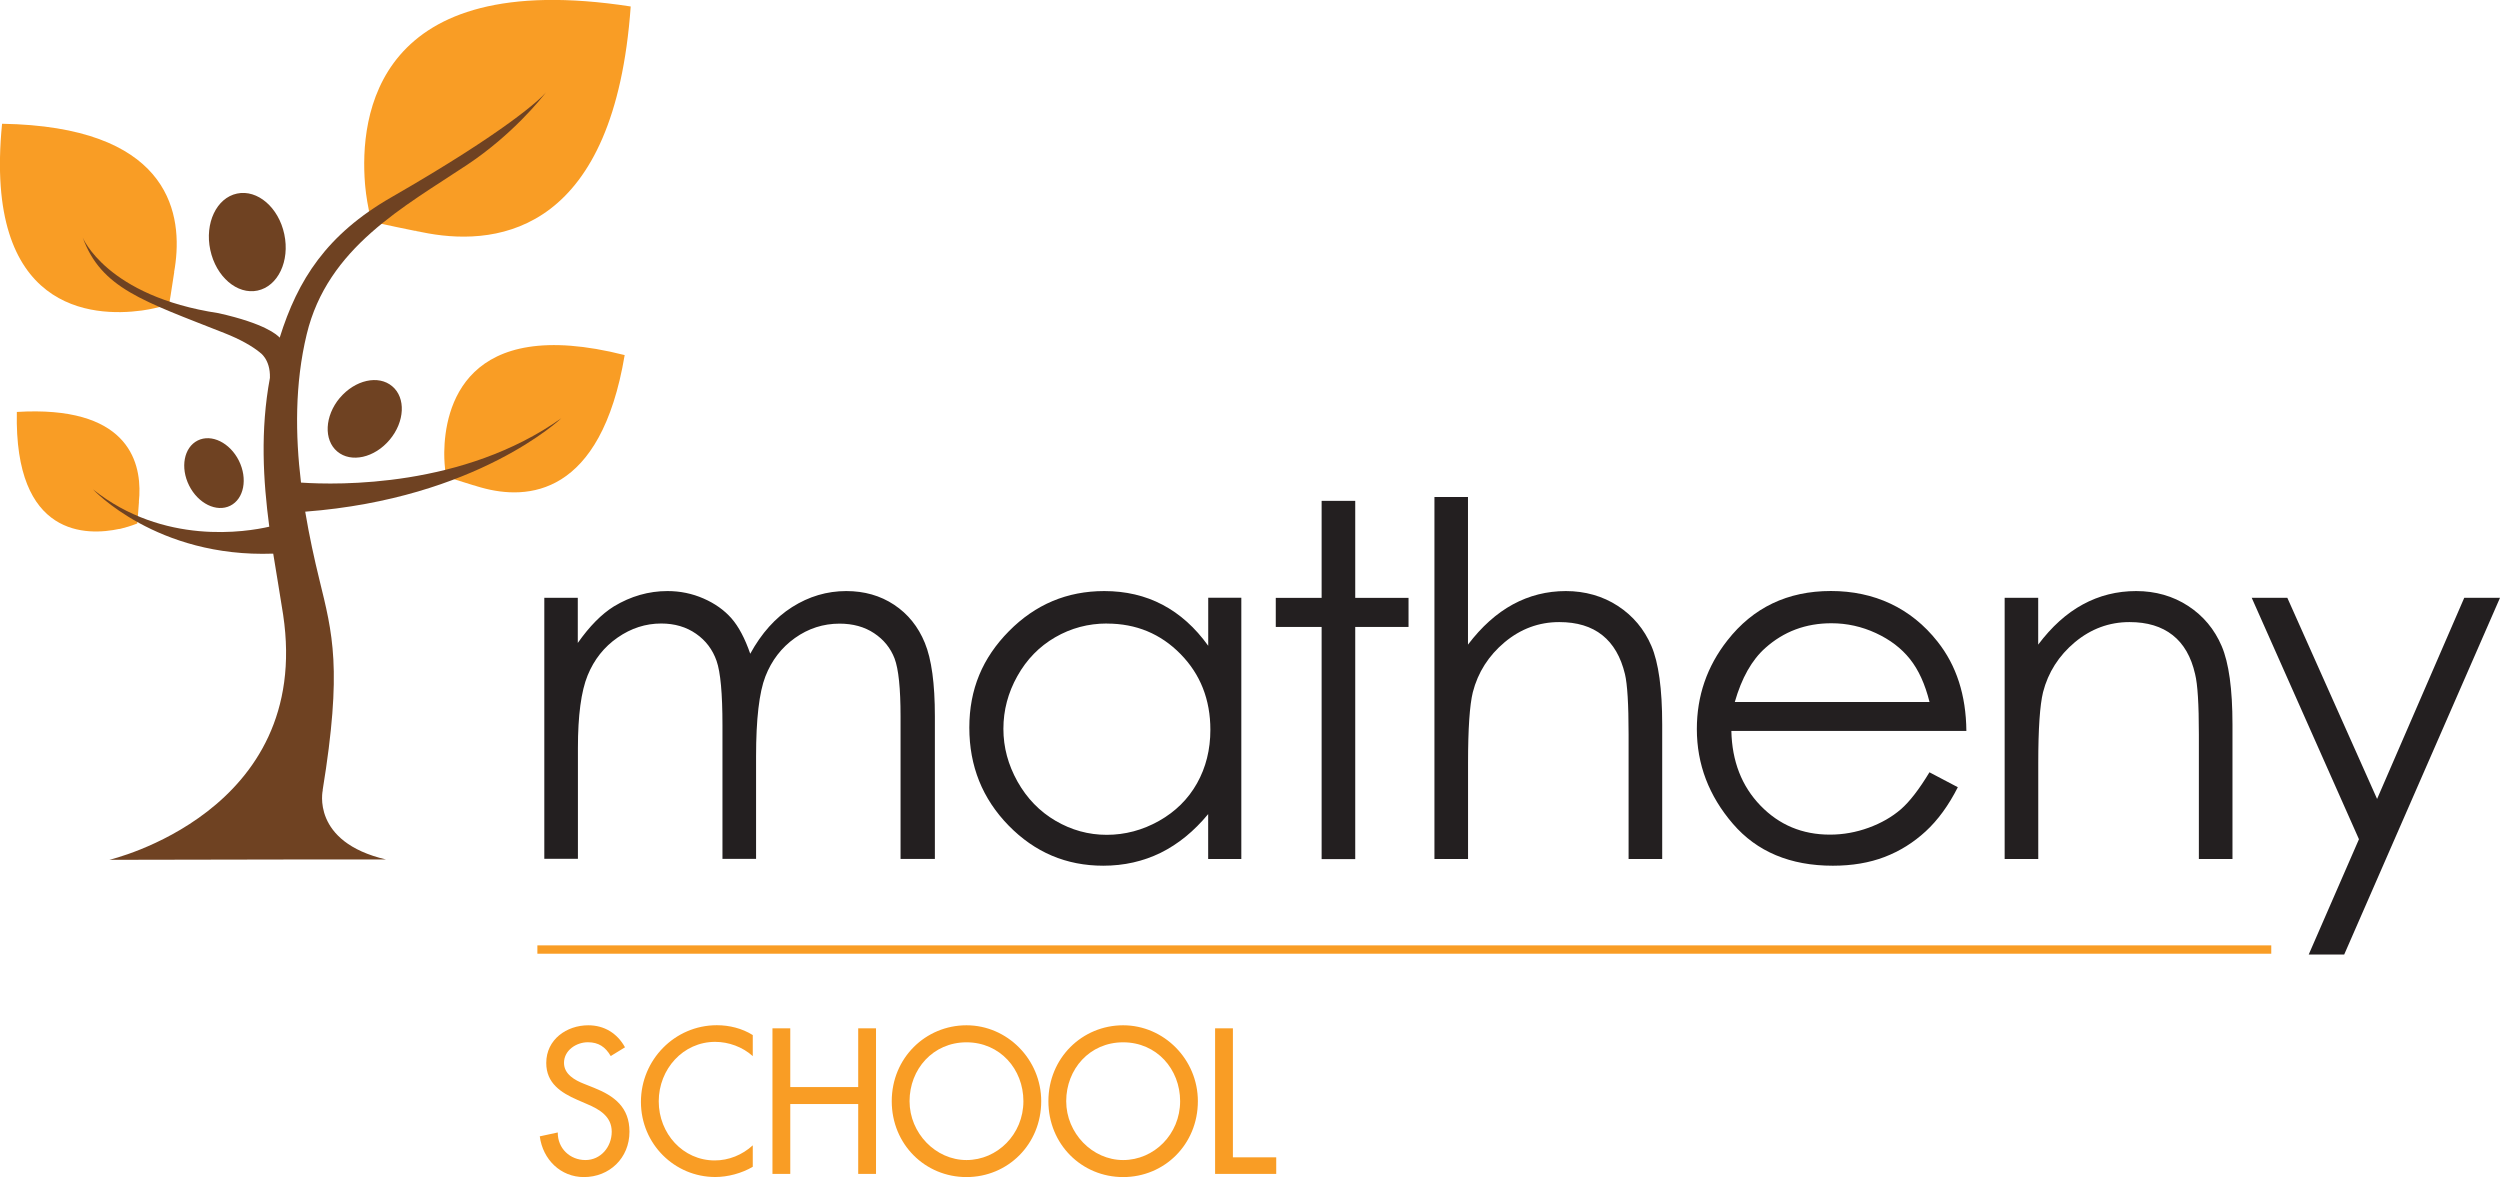 <?xml version="1.0" encoding="UTF-8"?> <svg xmlns="http://www.w3.org/2000/svg" id="Layer_2" data-name="Layer 2" viewBox="0 0 386.04 181.76"><defs><style> .cls-1 { fill: #8dc63f; } .cls-1, .cls-2, .cls-3, .cls-4 { stroke-width: 0px; } .cls-2 { fill: #f99d25; } .cls-3 { fill: #231f20; } .cls-4 { fill: #6f4222; } </style></defs><g id="Layer_1-2" data-name="Layer 1"><g><g><path class="cls-3" d="M84.03,92.31h5.19v6.97c1.81-2.57,3.66-4.45,5.57-5.64,2.62-1.58,5.38-2.37,8.28-2.37,1.95,0,3.81.38,5.57,1.15,1.76.77,3.19,1.79,4.31,3.06,1.11,1.27,2.08,3.1,2.9,5.47,1.73-3.16,3.88-5.57,6.47-7.21,2.59-1.64,5.38-2.47,8.36-2.47,2.79,0,5.25.7,7.38,2.11,2.13,1.41,3.72,3.37,4.75,5.89,1.04,2.52,1.55,6.3,1.55,11.34v22.02h-5.3v-22.02c0-4.32-.31-7.3-.92-8.92-.62-1.62-1.67-2.92-3.16-3.91-1.49-.99-3.27-1.48-5.34-1.48-2.51,0-4.81.74-6.89,2.22-2.08,1.48-3.6,3.46-4.56,5.93-.96,2.47-1.44,6.6-1.44,12.38v15.79h-5.19v-20.65c0-4.87-.3-8.17-.91-9.92-.61-1.74-1.66-3.14-3.17-4.19-1.51-1.05-3.3-1.58-5.38-1.58-2.4,0-4.64.72-6.73,2.17-2.09,1.45-3.63,3.39-4.63,5.84-1,2.45-1.5,6.19-1.5,11.23v17.09h-5.19v-40.33Z"></path><path class="cls-3" d="M191.68,92.31v40.33h-5.12v-6.93c-2.18,2.64-4.62,4.63-7.32,5.97-2.71,1.33-5.67,2-8.88,2-5.71,0-10.58-2.07-14.62-6.21-4.04-4.14-6.06-9.17-6.06-15.11s2.04-10.77,6.12-14.9c4.08-4.13,8.98-6.19,14.72-6.19,3.31,0,6.31.7,8.99,2.11,2.68,1.41,5.04,3.52,7.06,6.34v-7.42h5.12ZM170.93,96.28c-2.89,0-5.55.71-8,2.13-2.45,1.42-4.39,3.41-5.83,5.98-1.44,2.57-2.16,5.28-2.16,8.15s.73,5.55,2.18,8.15c1.46,2.59,3.41,4.61,5.87,6.05,2.46,1.44,5.09,2.17,7.91,2.17s5.53-.72,8.07-2.15c2.54-1.43,4.5-3.37,5.87-5.81,1.37-2.44,2.06-5.2,2.06-8.26,0-4.67-1.54-8.57-4.61-11.7-3.07-3.13-6.86-4.7-11.35-4.7Z"></path><path class="cls-3" d="M204.08,77.34h5.19v14.98h8.23v4.49h-8.23v35.85h-5.19v-35.85h-7.08v-4.49h7.08v-14.98Z"></path><path class="cls-3" d="M221.49,76.74h5.19v22.8c2.1-2.77,4.41-4.84,6.93-6.21,2.52-1.37,5.25-2.06,8.19-2.06s5.69.77,8.03,2.3c2.34,1.53,4.06,3.59,5.17,6.17,1.11,2.58,1.67,6.63,1.67,12.14v20.76h-5.19v-19.24c0-4.65-.19-7.75-.56-9.3-.64-2.67-1.81-4.68-3.5-6.02-1.69-1.35-3.91-2.02-6.65-2.02-3.14,0-5.95,1.04-8.43,3.11-2.48,2.08-4.12,4.65-4.91,7.71-.49,1.98-.74,5.63-.74,10.97v14.79h-5.19v-55.9Z"></path><path class="cls-3" d="M297.95,119.26l4.37,2.3c-1.43,2.82-3.09,5.09-4.97,6.82-1.88,1.73-3.99,3.05-6.34,3.95-2.35.9-5.01,1.35-7.98,1.35-6.58,0-11.73-2.16-15.44-6.47-3.71-4.31-5.57-9.19-5.57-14.63,0-5.12,1.57-9.68,4.71-13.68,3.98-5.09,9.31-7.64,15.99-7.64s12.37,2.61,16.47,7.82c2.92,3.68,4.4,8.28,4.45,13.79h-36.29c.1,4.68,1.6,8.53,4.49,11.52,2.9,3,6.47,4.49,10.73,4.49,2.05,0,4.05-.36,5.99-1.07,1.94-.71,3.59-1.66,4.96-2.84,1.36-1.18,2.83-3.09,4.42-5.72ZM297.95,108.4c-.69-2.77-1.7-4.98-3.03-6.64-1.32-1.66-3.07-2.99-5.25-4-2.18-1.01-4.47-1.52-6.87-1.52-3.96,0-7.36,1.27-10.21,3.82-2.08,1.85-3.65,4.63-4.71,8.34h30.07Z"></path><path class="cls-3" d="M309.54,92.31h5.19v7.23c2.08-2.77,4.37-4.84,6.9-6.21,2.52-1.37,5.26-2.06,8.23-2.06s5.69.77,8.03,2.3c2.34,1.53,4.06,3.6,5.17,6.19,1.11,2.59,1.67,6.64,1.67,12.12v20.76h-5.19v-19.24c0-4.65-.19-7.75-.58-9.3-.6-2.67-1.76-4.68-3.46-6.02-1.71-1.35-3.93-2.02-6.67-2.02-3.14,0-5.95,1.04-8.44,3.11-2.48,2.08-4.12,4.65-4.91,7.71-.49,2-.74,5.66-.74,10.97v14.79h-5.19v-40.33Z"></path><path class="cls-3" d="M347.71,92.31h5.49l13.86,31.06,13.46-31.06h5.52l-24.06,55.09h-5.48l7.76-17.81-16.56-37.28Z"></path></g><rect class="cls-2" x="82.98" y="145.98" width="267.74" height="1.29"></rect><g><path class="cls-2" d="M18.42,81.69c.09-.02.18-.04.26-.06.59-.14,1.44-.38,2.51-.79,0,0,.13-1.21.27-3.39,0,.02-.01.03-.02.05.04-.33.06-.67.08-1.03.25-5.5-2.07-13.88-18.92-12.86-.42,19.46,10.89,19.13,15.83,18.06Z"></path><path class="cls-2" d="M21.89,47.95c.13-.02.26-.04.38-.06.9-.13,2.19-.39,3.84-.89,0,0,.33-1.79.8-5.03-.01.02-.02.05-.03.07.09-.49.17-1,.23-1.52,1.01-8.19-1.48-20.99-26.79-21.41-2.89,29.04,14.05,29.86,21.57,28.84Z"></path><g><path class="cls-1" d="M64.15,35.66c.62.12,1.28.25,1.98.39h0c-.72-.13-1.41-.28-2.07-.44.03.02.06.03.09.05Z"></path><path class="cls-1" d="M56.41,28.89c-.02-.17-.03-.35-.05-.53.01.17.03.34.05.53Z"></path><path class="cls-2" d="M56.36,28.36c.02.18.03.36.05.53.12,1.24.38,3.02.93,5.31,0,0,2.42.58,6.81,1.46-.03-.02-.06-.03-.09-.05.66.16,1.35.3,2.07.43,11.12,1.99,28.8-.47,31.26-35.04-39.48-6.1-41.86,17-41.03,27.35Z"></path></g><g><path class="cls-1" d="M73.13,74.93c.39.12.8.24,1.24.37h0c-.45-.13-.88-.26-1.29-.4.02.01.03.02.05.04Z"></path><path class="cls-1" d="M68.6,70.14c0-.11,0-.23,0-.34,0,.11,0,.22,0,.34Z"></path><path class="cls-2" d="M68.6,69.8c0,.11,0,.23,0,.34,0,.8.06,1.95.27,3.45,0,0,1.51.52,4.26,1.35-.02-.01-.04-.02-.05-.04.41.14.84.28,1.29.4,6.98,1.95,18.41,1.45,22.09-20.47-24.84-6.3-27.76,8.3-27.86,14.97Z"></path></g><g><path class="cls-4" d="M39.77,44.87c3.16-.67,5.01-4.56,4.13-8.7-.87-4.14-4.15-6.95-7.3-6.28-3.16.67-5.01,4.57-4.13,8.7.88,4.14,4.15,6.95,7.31,6.28Z"></path><path class="cls-4" d="M52.47,61.44c-2.34,2.79-2.51,6.5-.39,8.28,2.13,1.79,5.75.98,8.09-1.81,2.34-2.78,2.52-6.49.39-8.27-2.12-1.79-5.74-.98-8.09,1.81Z"></path><path class="cls-4" d="M35.56,78.09c2.12-1.06,2.71-4.17,1.33-6.95-1.39-2.78-4.23-4.18-6.36-3.12-2.13,1.06-2.72,4.17-1.33,6.95,1.39,2.78,4.23,4.18,6.36,3.12Z"></path><path class="cls-4" d="M49.82,122.02c3.06-18.78,1.53-24.18-.51-32.55-.77-3.14-1.55-6.68-2.18-10.46,26.58-2.03,39.55-14.43,39.55-14.43-15.09,10.71-34.44,10.33-40.2,9.94-.88-7.3-.97-15.24.88-22.9,3.23-13.42,15.04-19.69,24.79-26.18,6.99-4.65,11.42-10.22,12.16-11.18-.8.99-6.11,5.99-23.89,16.21-9.99,5.74-14.44,12.73-17.23,21.67-.37-.42-2.28-2.18-9.44-3.78-17.34-2.63-20.99-11.7-20.99-11.7,2.89,7.89,9.3,9.79,21.91,14.78,2.48.98,4.23,1.99,5.46,2.98h-.01s1.65,1.03,1.56,3.93c-1.51,8.12-1.04,15.85-.1,22.98-3.51.81-16.33,2.94-27.23-5.77,0,0,9.8,10.59,27.84,9.93.52,3.3,1.08,6.45,1.53,9.43,4.58,30.57-26.85,37.85-26.85,37.85l27.22-.05h0s15.53,0,15.53,0c-11.65-2.71-9.78-10.71-9.78-10.71Z"></path></g></g><g><path class="cls-2" d="M94.3,163.06c-.82-1.4-1.87-2.12-3.53-2.12-1.75,0-3.68,1.22-3.68,3.19,0,1.76,1.7,2.68,3.07,3.22l1.58.63c3.13,1.25,5.46,3.01,5.46,6.77,0,4.08-3.1,7.01-7.04,7.01-3.56,0-6.34-2.68-6.81-6.29l2.78-.6c-.03,2.47,1.9,4.26,4.27,4.26s4.06-2.03,4.06-4.38-1.9-3.46-3.8-4.26l-1.52-.66c-2.51-1.1-4.79-2.56-4.79-5.69,0-3.64,3.16-5.82,6.49-5.82,2.45,0,4.47,1.22,5.67,3.4l-2.19,1.34Z"></path><path class="cls-2" d="M116.25,163.09c-1.58-1.43-3.74-2.21-5.82-2.21-4.94,0-8.71,4.2-8.71,9.18s3.74,9.13,8.65,9.13c2.16,0,4.24-.84,5.87-2.33v3.31c-1.7,1.01-3.86,1.58-5.79,1.58-6.28,0-11.48-5.1-11.48-11.6s5.23-11.84,11.72-11.84c1.93,0,3.89.48,5.55,1.52v3.25Z"></path><path class="cls-2" d="M132.52,167.86v-9.07h2.75v22.48h-2.75v-10.79h-10.49v10.79h-2.75v-22.48h2.75v9.07h10.49Z"></path><path class="cls-2" d="M160.78,170.04c0,6.68-5.17,11.72-11.54,11.72s-11.54-5.04-11.54-11.72,5.23-11.72,11.54-11.72,11.54,5.28,11.54,11.72ZM158.03,170.04c0-4.95-3.62-9.09-8.79-9.09s-8.79,4.15-8.79,9.09,4.03,9.09,8.79,9.09,8.79-3.97,8.79-9.09Z"></path><path class="cls-2" d="M184.97,170.04c0,6.68-5.17,11.72-11.54,11.72s-11.54-5.04-11.54-11.72,5.23-11.72,11.54-11.72,11.54,5.28,11.54,11.72ZM182.23,170.04c0-4.95-3.62-9.09-8.8-9.09s-8.79,4.15-8.79,9.09,4.03,9.09,8.79,9.09,8.8-3.97,8.8-9.09Z"></path><path class="cls-2" d="M190.38,178.71h6.69v2.56h-9.44v-22.48h2.75v19.92Z"></path></g></g></g></svg> 